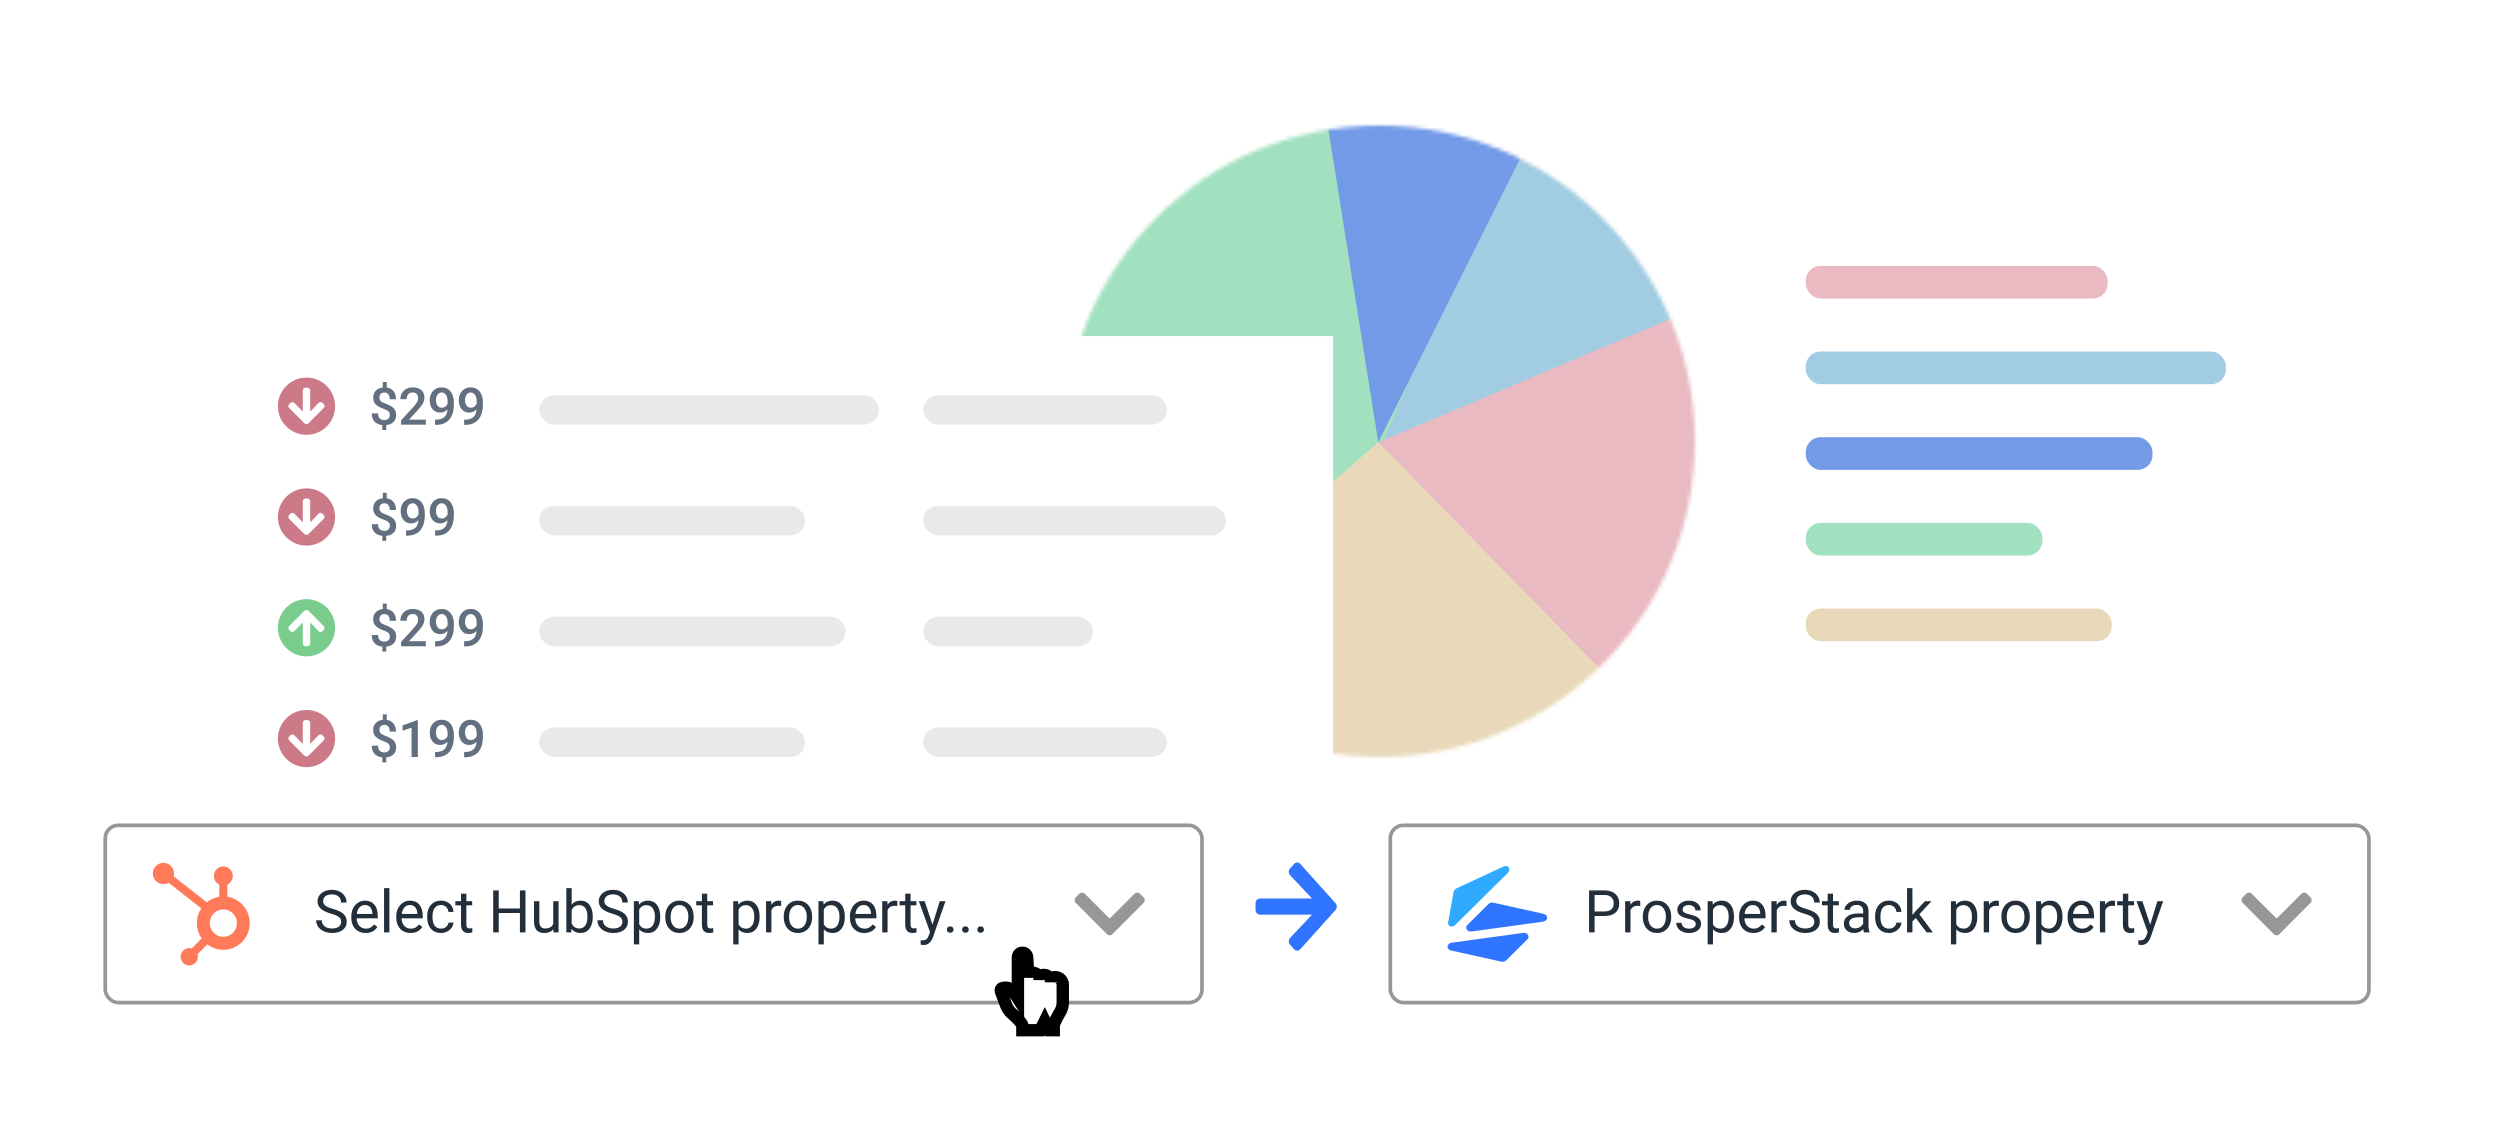 <svg width="677" height="306" viewBox="0 0 677 306" fill="none" xmlns="http://www.w3.org/2000/svg">
<g clip-path="url(#clip0)">
<mask id="mask0" style="mask-type:alpha" maskUnits="userSpaceOnUse" x="288" y="34" width="171" height="171">
<circle r="85.491" transform="matrix(-1 0 0 1 373.492 119.491)" fill="#C4C4C4"/>
</mask>
<g mask="url(#mask0)">
<rect width="187.627" height="196.706" transform="matrix(-1 0 0 1 474.766 12.956)" fill="#A2E1BF"/>
<path d="M374.673 119.451L484.375 74.814L422.664 6.486L374.673 119.451Z" fill="#A2CCE1"/>
<path d="M373.239 119.744L418.633 28.956L358.108 24.921L373.239 119.744Z" fill="#729AE7"/>
<path d="M373.24 119.744L446.374 195.4L477.897 75.611L373.24 119.744Z" fill="#E9BAC2"/>
<path d="M255.721 222.131L462.01 210.531L373.24 119.743L255.721 222.131Z" fill="#E9D9BA"/>
</g>
<rect x="489" y="164.796" width="82.854" height="8.838" rx="4" fill="#DFC89D" fill-opacity="0.7"/>
<rect x="489" y="95.199" width="113.786" height="8.838" rx="4" fill="#A2CCE1"/>
<rect x="489" y="72" width="81.749" height="8.838" rx="4" fill="#E9BAC2"/>
<rect x="489" y="141.597" width="64.074" height="8.838" rx="4" fill="#A2E1BF"/>
<rect x="489" y="118.398" width="93.901" height="8.838" rx="4" fill="#729AE7"/>
<g filter="url(#filter0_d)">
<rect x="59" y="81" width="302" height="147" fill="white"/>
</g>
<rect x="146" y="107" width="92" height="8" rx="4" fill="#E9E9E9"/>
<rect x="250" y="107" width="66" height="8" rx="4" fill="#E9E9E9"/>
<path d="M104.594 116.449H103.527V115.116C103.04 115.066 102.579 114.929 102.146 114.706C101.714 114.478 101.36 114.141 101.087 113.694C100.813 113.248 100.677 112.667 100.677 111.951H102.372C102.372 112.416 102.454 112.781 102.618 113.045C102.782 113.305 102.992 113.489 103.247 113.599C103.502 113.703 103.764 113.756 104.033 113.756C104.535 113.756 104.917 113.631 105.182 113.38C105.446 113.129 105.578 112.803 105.578 112.402C105.578 112.01 105.457 111.689 105.216 111.438C104.974 111.188 104.555 110.958 103.958 110.748C103.37 110.543 102.86 110.311 102.427 110.051C101.994 109.791 101.657 109.47 101.415 109.087C101.178 108.704 101.06 108.228 101.06 107.658C101.06 106.888 101.294 106.264 101.764 105.785C102.238 105.302 102.869 105.017 103.657 104.931V103.447H104.73V104.944C105.505 105.054 106.116 105.382 106.562 105.929C107.014 106.471 107.239 107.2 107.239 108.116H105.551C105.551 107.547 105.423 107.1 105.168 106.776C104.917 106.453 104.571 106.291 104.129 106.291C103.655 106.291 103.306 106.421 103.083 106.681C102.864 106.936 102.755 107.259 102.755 107.651C102.755 108.034 102.871 108.346 103.104 108.588C103.34 108.829 103.773 109.064 104.402 109.292C104.99 109.506 105.498 109.745 105.927 110.01C106.36 110.27 106.692 110.589 106.925 110.967C107.162 111.345 107.28 111.819 107.28 112.389C107.28 113.186 107.036 113.82 106.549 114.289C106.061 114.754 105.41 115.03 104.594 115.116V116.449ZM115.315 115H108.609V113.831L111.849 110.311C112.382 109.723 112.747 109.246 112.943 108.882C113.139 108.517 113.237 108.171 113.237 107.843C113.237 107.382 113.109 107.007 112.854 106.715C112.603 106.419 112.243 106.271 111.774 106.271C111.223 106.271 110.808 106.444 110.53 106.79C110.252 107.132 110.113 107.567 110.113 108.096H108.418C108.418 107.512 108.55 106.979 108.814 106.496C109.083 106.013 109.468 105.628 109.969 105.341C110.475 105.054 111.084 104.91 111.795 104.91C112.797 104.91 113.572 105.159 114.119 105.655C114.666 106.152 114.939 106.822 114.939 107.665C114.939 108.299 114.745 108.914 114.358 109.511C113.971 110.108 113.476 110.723 112.875 111.356L110.749 113.64H115.315V115ZM117.949 113.646C118.72 113.646 119.335 113.528 119.795 113.291C120.255 113.054 120.595 112.726 120.814 112.307C121.032 111.887 121.16 111.404 121.196 110.857C120.95 111.117 120.659 111.329 120.321 111.493C119.989 111.653 119.631 111.732 119.248 111.732C118.61 111.732 118.077 111.58 117.649 111.274C117.225 110.965 116.906 110.557 116.692 110.051C116.477 109.545 116.37 108.993 116.37 108.396C116.37 107.758 116.498 107.175 116.753 106.646C117.013 106.118 117.384 105.696 117.867 105.382C118.35 105.067 118.932 104.91 119.611 104.91C120.326 104.91 120.928 105.09 121.415 105.45C121.907 105.81 122.279 106.296 122.529 106.906C122.78 107.517 122.905 108.198 122.905 108.95V109.552C122.905 110.295 122.821 110.999 122.653 111.664C122.484 112.329 122.208 112.917 121.825 113.428C121.447 113.938 120.941 114.339 120.308 114.631C119.674 114.918 118.893 115.062 117.963 115.062H117.82V113.646H117.949ZM118.052 108.355C118.052 108.715 118.109 109.053 118.223 109.367C118.337 109.677 118.51 109.93 118.742 110.126C118.975 110.317 119.269 110.413 119.624 110.413C119.989 110.413 120.31 110.311 120.588 110.105C120.871 109.896 121.078 109.643 121.21 109.347V108.67C121.21 107.886 121.053 107.291 120.738 106.886C120.424 106.48 120.046 106.277 119.604 106.277C119.276 106.277 118.995 106.373 118.763 106.564C118.53 106.756 118.353 107.009 118.23 107.323C118.111 107.638 118.052 107.982 118.052 108.355ZM125.82 113.646C126.59 113.646 127.206 113.528 127.666 113.291C128.126 113.054 128.466 112.726 128.684 112.307C128.903 111.887 129.031 111.404 129.067 110.857C128.821 111.117 128.529 111.329 128.192 111.493C127.86 111.653 127.502 111.732 127.119 111.732C126.481 111.732 125.948 111.58 125.519 111.274C125.096 110.965 124.776 110.557 124.562 110.051C124.348 109.545 124.241 108.993 124.241 108.396C124.241 107.758 124.369 107.175 124.624 106.646C124.884 106.118 125.255 105.696 125.738 105.382C126.221 105.067 126.802 104.91 127.481 104.91C128.197 104.91 128.798 105.09 129.286 105.45C129.778 105.81 130.15 106.296 130.4 106.906C130.651 107.517 130.776 108.198 130.776 108.95V109.552C130.776 110.295 130.692 110.999 130.523 111.664C130.355 112.329 130.079 112.917 129.696 113.428C129.318 113.938 128.812 114.339 128.179 114.631C127.545 114.918 126.763 115.062 125.834 115.062H125.69V113.646H125.82ZM125.923 108.355C125.923 108.715 125.98 109.053 126.094 109.367C126.207 109.677 126.381 109.93 126.613 110.126C126.846 110.317 127.139 110.413 127.495 110.413C127.86 110.413 128.181 110.311 128.459 110.105C128.741 109.896 128.949 109.643 129.081 109.347V108.67C129.081 107.886 128.924 107.291 128.609 106.886C128.295 106.48 127.916 106.277 127.474 106.277C127.146 106.277 126.866 106.373 126.634 106.564C126.401 106.756 126.223 107.009 126.1 107.323C125.982 107.638 125.923 107.982 125.923 108.355Z" fill="#626F7F"/>
<path d="M90.75 110C90.75 105.719 87.281 102.25 83 102.25C78.719 102.25 75.25 105.719 75.25 110C75.25 114.281 78.719 117.75 83 117.75C87.281 117.75 90.75 114.281 90.75 110ZM86.25 109.125C86.531 108.812 87.031 108.812 87.312 109.094L87.656 109.438C87.969 109.719 87.969 110.219 87.656 110.5L83.5 114.656C83.219 114.938 82.75 114.938 82.469 114.656L78.312 110.5C78.031 110.219 78.031 109.75 78.312 109.438L78.656 109.094C78.938 108.812 79.438 108.812 79.719 109.125L82 111.469V105.75C82 105.344 82.312 105 82.75 105H83.25C83.656 105 84 105.344 84 105.75V111.469L86.25 109.125Z" fill="#CC7A88"/>
<rect x="146" y="137" width="72" height="8" rx="4" fill="#E9E9E9"/>
<rect x="250" y="137" width="82" height="8" rx="4" fill="#E9E9E9"/>
<path d="M104.594 146.449H103.527V145.116C103.04 145.066 102.579 144.929 102.146 144.706C101.714 144.478 101.36 144.141 101.087 143.694C100.813 143.248 100.677 142.667 100.677 141.951H102.372C102.372 142.416 102.454 142.781 102.618 143.045C102.782 143.305 102.992 143.489 103.247 143.599C103.502 143.703 103.764 143.756 104.033 143.756C104.535 143.756 104.917 143.631 105.182 143.38C105.446 143.129 105.578 142.803 105.578 142.402C105.578 142.01 105.457 141.689 105.216 141.438C104.974 141.188 104.555 140.958 103.958 140.748C103.37 140.543 102.86 140.311 102.427 140.051C101.994 139.791 101.657 139.47 101.415 139.087C101.178 138.704 101.06 138.228 101.06 137.658C101.06 136.888 101.294 136.264 101.764 135.785C102.238 135.302 102.869 135.017 103.657 134.931V133.447H104.73V134.944C105.505 135.054 106.116 135.382 106.562 135.929C107.014 136.471 107.239 137.2 107.239 138.116H105.551C105.551 137.547 105.423 137.1 105.168 136.776C104.917 136.453 104.571 136.291 104.129 136.291C103.655 136.291 103.306 136.421 103.083 136.681C102.864 136.936 102.755 137.259 102.755 137.651C102.755 138.034 102.871 138.346 103.104 138.588C103.34 138.829 103.773 139.064 104.402 139.292C104.99 139.506 105.498 139.745 105.927 140.01C106.36 140.27 106.692 140.589 106.925 140.967C107.162 141.345 107.28 141.819 107.28 142.389C107.28 143.186 107.036 143.82 106.549 144.289C106.061 144.754 105.41 145.03 104.594 145.116V146.449ZM110.079 143.646C110.849 143.646 111.464 143.528 111.924 143.291C112.385 143.054 112.724 142.726 112.943 142.307C113.162 141.887 113.289 141.404 113.326 140.857C113.08 141.117 112.788 141.329 112.451 141.493C112.118 141.653 111.76 141.732 111.378 141.732C110.74 141.732 110.206 141.58 109.778 141.274C109.354 140.965 109.035 140.557 108.821 140.051C108.607 139.545 108.5 138.993 108.5 138.396C108.5 137.758 108.627 137.175 108.882 136.646C109.142 136.118 109.514 135.696 109.997 135.382C110.48 135.067 111.061 134.91 111.74 134.91C112.455 134.91 113.057 135.09 113.545 135.45C114.037 135.81 114.408 136.296 114.659 136.906C114.909 137.517 115.035 138.198 115.035 138.95V139.552C115.035 140.295 114.95 140.999 114.782 141.664C114.613 142.329 114.338 142.917 113.955 143.428C113.576 143.938 113.071 144.339 112.437 144.631C111.804 144.918 111.022 145.062 110.092 145.062H109.949V143.646H110.079ZM110.181 138.355C110.181 138.715 110.238 139.053 110.352 139.367C110.466 139.677 110.639 139.93 110.872 140.126C111.104 140.317 111.398 140.413 111.754 140.413C112.118 140.413 112.439 140.311 112.717 140.105C113 139.896 113.207 139.643 113.339 139.347V138.67C113.339 137.886 113.182 137.291 112.868 136.886C112.553 136.48 112.175 136.277 111.733 136.277C111.405 136.277 111.125 136.373 110.892 136.564C110.66 136.756 110.482 137.009 110.359 137.323C110.24 137.638 110.181 137.982 110.181 138.355ZM117.949 143.646C118.72 143.646 119.335 143.528 119.795 143.291C120.255 143.054 120.595 142.726 120.814 142.307C121.032 141.887 121.16 141.404 121.196 140.857C120.95 141.117 120.659 141.329 120.321 141.493C119.989 141.653 119.631 141.732 119.248 141.732C118.61 141.732 118.077 141.58 117.649 141.274C117.225 140.965 116.906 140.557 116.692 140.051C116.477 139.545 116.37 138.993 116.37 138.396C116.37 137.758 116.498 137.175 116.753 136.646C117.013 136.118 117.384 135.696 117.867 135.382C118.35 135.067 118.932 134.91 119.611 134.91C120.326 134.91 120.928 135.09 121.415 135.45C121.907 135.81 122.279 136.296 122.529 136.906C122.78 137.517 122.905 138.198 122.905 138.95V139.552C122.905 140.295 122.821 140.999 122.653 141.664C122.484 142.329 122.208 142.917 121.825 143.428C121.447 143.938 120.941 144.339 120.308 144.631C119.674 144.918 118.893 145.062 117.963 145.062H117.82V143.646H117.949ZM118.052 138.355C118.052 138.715 118.109 139.053 118.223 139.367C118.337 139.677 118.51 139.93 118.742 140.126C118.975 140.317 119.269 140.413 119.624 140.413C119.989 140.413 120.31 140.311 120.588 140.105C120.871 139.896 121.078 139.643 121.21 139.347V138.67C121.21 137.886 121.053 137.291 120.738 136.886C120.424 136.48 120.046 136.277 119.604 136.277C119.276 136.277 118.995 136.373 118.763 136.564C118.53 136.756 118.353 137.009 118.23 137.323C118.111 137.638 118.052 137.982 118.052 138.355Z" fill="#626F7F"/>
<path d="M90.75 140C90.75 135.719 87.281 132.25 83 132.25C78.719 132.25 75.25 135.719 75.25 140C75.25 144.281 78.719 147.75 83 147.75C87.281 147.75 90.75 144.281 90.75 140ZM86.25 139.125C86.531 138.812 87.031 138.812 87.312 139.094L87.656 139.438C87.969 139.719 87.969 140.219 87.656 140.5L83.5 144.656C83.219 144.938 82.75 144.938 82.469 144.656L78.312 140.5C78.031 140.219 78.031 139.75 78.312 139.438L78.656 139.094C78.938 138.812 79.438 138.812 79.719 139.125L82 141.469V135.75C82 135.344 82.312 135 82.75 135H83.25C83.656 135 84 135.344 84 135.75V141.469L86.25 139.125Z" fill="#CC7A88"/>
<rect x="146" y="167" width="83" height="8" rx="4" fill="#E9E9E9"/>
<rect x="250" y="167" width="46" height="8" rx="4" fill="#E9E9E9"/>
<path d="M104.594 176.449H103.527V175.116C103.04 175.066 102.579 174.929 102.146 174.706C101.714 174.478 101.36 174.141 101.087 173.694C100.813 173.248 100.677 172.667 100.677 171.951H102.372C102.372 172.416 102.454 172.781 102.618 173.045C102.782 173.305 102.992 173.489 103.247 173.599C103.502 173.703 103.764 173.756 104.033 173.756C104.535 173.756 104.917 173.631 105.182 173.38C105.446 173.129 105.578 172.803 105.578 172.402C105.578 172.01 105.457 171.689 105.216 171.438C104.974 171.188 104.555 170.958 103.958 170.748C103.37 170.543 102.86 170.311 102.427 170.051C101.994 169.791 101.657 169.47 101.415 169.087C101.178 168.704 101.06 168.228 101.06 167.658C101.06 166.888 101.294 166.264 101.764 165.785C102.238 165.302 102.869 165.017 103.657 164.931V163.447H104.73V164.944C105.505 165.054 106.116 165.382 106.562 165.929C107.014 166.471 107.239 167.2 107.239 168.116H105.551C105.551 167.547 105.423 167.1 105.168 166.776C104.917 166.453 104.571 166.291 104.129 166.291C103.655 166.291 103.306 166.421 103.083 166.681C102.864 166.936 102.755 167.259 102.755 167.651C102.755 168.034 102.871 168.346 103.104 168.588C103.34 168.829 103.773 169.064 104.402 169.292C104.99 169.506 105.498 169.745 105.927 170.01C106.36 170.27 106.692 170.589 106.925 170.967C107.162 171.345 107.28 171.819 107.28 172.389C107.28 173.186 107.036 173.82 106.549 174.289C106.061 174.754 105.41 175.03 104.594 175.116V176.449ZM115.315 175H108.609V173.831L111.849 170.311C112.382 169.723 112.747 169.246 112.943 168.882C113.139 168.517 113.237 168.171 113.237 167.843C113.237 167.382 113.109 167.007 112.854 166.715C112.603 166.419 112.243 166.271 111.774 166.271C111.223 166.271 110.808 166.444 110.53 166.79C110.252 167.132 110.113 167.567 110.113 168.096H108.418C108.418 167.512 108.55 166.979 108.814 166.496C109.083 166.013 109.468 165.628 109.969 165.341C110.475 165.054 111.084 164.91 111.795 164.91C112.797 164.91 113.572 165.159 114.119 165.655C114.666 166.152 114.939 166.822 114.939 167.665C114.939 168.299 114.745 168.914 114.358 169.511C113.971 170.108 113.476 170.723 112.875 171.356L110.749 173.64H115.315V175ZM117.949 173.646C118.72 173.646 119.335 173.528 119.795 173.291C120.255 173.054 120.595 172.726 120.814 172.307C121.032 171.887 121.16 171.404 121.196 170.857C120.95 171.117 120.659 171.329 120.321 171.493C119.989 171.653 119.631 171.732 119.248 171.732C118.61 171.732 118.077 171.58 117.649 171.274C117.225 170.965 116.906 170.557 116.692 170.051C116.477 169.545 116.37 168.993 116.37 168.396C116.37 167.758 116.498 167.175 116.753 166.646C117.013 166.118 117.384 165.696 117.867 165.382C118.35 165.067 118.932 164.91 119.611 164.91C120.326 164.91 120.928 165.09 121.415 165.45C121.907 165.81 122.279 166.296 122.529 166.906C122.78 167.517 122.905 168.198 122.905 168.95V169.552C122.905 170.295 122.821 170.999 122.653 171.664C122.484 172.329 122.208 172.917 121.825 173.428C121.447 173.938 120.941 174.339 120.308 174.631C119.674 174.918 118.893 175.062 117.963 175.062H117.82V173.646H117.949ZM118.052 168.355C118.052 168.715 118.109 169.053 118.223 169.367C118.337 169.677 118.51 169.93 118.742 170.126C118.975 170.317 119.269 170.413 119.624 170.413C119.989 170.413 120.31 170.311 120.588 170.105C120.871 169.896 121.078 169.643 121.21 169.347V168.67C121.21 167.886 121.053 167.291 120.738 166.886C120.424 166.48 120.046 166.277 119.604 166.277C119.276 166.277 118.995 166.373 118.763 166.564C118.53 166.756 118.353 167.009 118.23 167.323C118.111 167.638 118.052 167.982 118.052 168.355ZM125.82 173.646C126.59 173.646 127.206 173.528 127.666 173.291C128.126 173.054 128.466 172.726 128.684 172.307C128.903 171.887 129.031 171.404 129.067 170.857C128.821 171.117 128.529 171.329 128.192 171.493C127.86 171.653 127.502 171.732 127.119 171.732C126.481 171.732 125.948 171.58 125.519 171.274C125.096 170.965 124.776 170.557 124.562 170.051C124.348 169.545 124.241 168.993 124.241 168.396C124.241 167.758 124.369 167.175 124.624 166.646C124.884 166.118 125.255 165.696 125.738 165.382C126.221 165.067 126.802 164.91 127.481 164.91C128.197 164.91 128.798 165.09 129.286 165.45C129.778 165.81 130.15 166.296 130.4 166.906C130.651 167.517 130.776 168.198 130.776 168.95V169.552C130.776 170.295 130.692 170.999 130.523 171.664C130.355 172.329 130.079 172.917 129.696 173.428C129.318 173.938 128.812 174.339 128.179 174.631C127.545 174.918 126.763 175.062 125.834 175.062H125.69V173.646H125.82ZM125.923 168.355C125.923 168.715 125.98 169.053 126.094 169.367C126.207 169.677 126.381 169.93 126.613 170.126C126.846 170.317 127.139 170.413 127.495 170.413C127.86 170.413 128.181 170.311 128.459 170.105C128.741 169.896 128.949 169.643 129.081 169.347V168.67C129.081 167.886 128.924 167.291 128.609 166.886C128.295 166.48 127.916 166.277 127.474 166.277C127.146 166.277 126.866 166.373 126.634 166.564C126.401 166.756 126.223 167.009 126.1 167.323C125.982 167.638 125.923 167.982 125.923 168.355Z" fill="#626F7F"/>
<path d="M75.25 170C75.25 174.281 78.719 177.75 83 177.75C87.281 177.75 90.75 174.281 90.75 170C90.75 165.719 87.281 162.25 83 162.25C78.719 162.25 75.25 165.719 75.25 170ZM79.719 170.906C79.438 171.219 78.938 171.219 78.656 170.938L78.312 170.594C78 170.281 78 169.812 78.312 169.531L82.469 165.375C82.75 165.094 83.219 165.094 83.531 165.375L87.656 169.531C87.969 169.812 87.969 170.281 87.656 170.594L87.312 170.938C87.031 171.219 86.531 171.219 86.25 170.906L84 168.562V174.25C84 174.688 83.656 175 83.25 175H82.75C82.312 175 82 174.688 82 174.25V168.562L79.719 170.906Z" fill="#7ACC8C"/>
<rect x="146" y="197" width="72" height="8" rx="4" fill="#E9E9E9"/>
<rect x="250" y="197" width="66" height="8" rx="4" fill="#E9E9E9"/>
<path d="M104.594 206.449H103.527V205.116C103.04 205.066 102.579 204.929 102.146 204.706C101.714 204.478 101.36 204.141 101.087 203.694C100.813 203.248 100.677 202.667 100.677 201.951H102.372C102.372 202.416 102.454 202.781 102.618 203.045C102.782 203.305 102.992 203.489 103.247 203.599C103.502 203.703 103.764 203.756 104.033 203.756C104.535 203.756 104.917 203.631 105.182 203.38C105.446 203.129 105.578 202.803 105.578 202.402C105.578 202.01 105.457 201.689 105.216 201.438C104.974 201.188 104.555 200.958 103.958 200.748C103.37 200.543 102.86 200.311 102.427 200.051C101.994 199.791 101.657 199.47 101.415 199.087C101.178 198.704 101.06 198.228 101.06 197.658C101.06 196.888 101.294 196.264 101.764 195.785C102.238 195.302 102.869 195.017 103.657 194.931V193.447H104.73V194.944C105.505 195.054 106.116 195.382 106.562 195.929C107.014 196.471 107.239 197.2 107.239 198.116H105.551C105.551 197.547 105.423 197.1 105.168 196.776C104.917 196.453 104.571 196.291 104.129 196.291C103.655 196.291 103.306 196.421 103.083 196.681C102.864 196.936 102.755 197.259 102.755 197.651C102.755 198.034 102.871 198.346 103.104 198.588C103.34 198.829 103.773 199.064 104.402 199.292C104.99 199.506 105.498 199.745 105.927 200.01C106.36 200.27 106.692 200.589 106.925 200.967C107.162 201.345 107.28 201.819 107.28 202.389C107.28 203.186 107.036 203.82 106.549 204.289C106.061 204.754 105.41 205.03 104.594 205.116V206.449ZM113.155 205H111.453V197.05L109.026 197.863V196.441L112.943 195.013H113.155V205ZM117.949 203.646C118.72 203.646 119.335 203.528 119.795 203.291C120.255 203.054 120.595 202.726 120.814 202.307C121.032 201.887 121.16 201.404 121.196 200.857C120.95 201.117 120.659 201.329 120.321 201.493C119.989 201.653 119.631 201.732 119.248 201.732C118.61 201.732 118.077 201.58 117.649 201.274C117.225 200.965 116.906 200.557 116.692 200.051C116.477 199.545 116.37 198.993 116.37 198.396C116.37 197.758 116.498 197.175 116.753 196.646C117.013 196.118 117.384 195.696 117.867 195.382C118.35 195.067 118.932 194.91 119.611 194.91C120.326 194.91 120.928 195.09 121.415 195.45C121.907 195.81 122.279 196.296 122.529 196.906C122.78 197.517 122.905 198.198 122.905 198.95V199.552C122.905 200.295 122.821 200.999 122.653 201.664C122.484 202.329 122.208 202.917 121.825 203.428C121.447 203.938 120.941 204.339 120.308 204.631C119.674 204.918 118.893 205.062 117.963 205.062H117.82V203.646H117.949ZM118.052 198.355C118.052 198.715 118.109 199.053 118.223 199.367C118.337 199.677 118.51 199.93 118.742 200.126C118.975 200.317 119.269 200.413 119.624 200.413C119.989 200.413 120.31 200.311 120.588 200.105C120.871 199.896 121.078 199.643 121.21 199.347V198.67C121.21 197.886 121.053 197.291 120.738 196.886C120.424 196.48 120.046 196.277 119.604 196.277C119.276 196.277 118.995 196.373 118.763 196.564C118.53 196.756 118.353 197.009 118.23 197.323C118.111 197.638 118.052 197.982 118.052 198.355ZM125.82 203.646C126.59 203.646 127.206 203.528 127.666 203.291C128.126 203.054 128.466 202.726 128.684 202.307C128.903 201.887 129.031 201.404 129.067 200.857C128.821 201.117 128.529 201.329 128.192 201.493C127.86 201.653 127.502 201.732 127.119 201.732C126.481 201.732 125.948 201.58 125.519 201.274C125.096 200.965 124.776 200.557 124.562 200.051C124.348 199.545 124.241 198.993 124.241 198.396C124.241 197.758 124.369 197.175 124.624 196.646C124.884 196.118 125.255 195.696 125.738 195.382C126.221 195.067 126.802 194.91 127.481 194.91C128.197 194.91 128.798 195.09 129.286 195.45C129.778 195.81 130.15 196.296 130.4 196.906C130.651 197.517 130.776 198.198 130.776 198.95V199.552C130.776 200.295 130.692 200.999 130.523 201.664C130.355 202.329 130.079 202.917 129.696 203.428C129.318 203.938 128.812 204.339 128.179 204.631C127.545 204.918 126.763 205.062 125.834 205.062H125.69V203.646H125.82ZM125.923 198.355C125.923 198.715 125.98 199.053 126.094 199.367C126.207 199.677 126.381 199.93 126.613 200.126C126.846 200.317 127.139 200.413 127.495 200.413C127.86 200.413 128.181 200.311 128.459 200.105C128.741 199.896 128.949 199.643 129.081 199.347V198.67C129.081 197.886 128.924 197.291 128.609 196.886C128.295 196.48 127.916 196.277 127.474 196.277C127.146 196.277 126.866 196.373 126.634 196.564C126.401 196.756 126.223 197.009 126.1 197.323C125.982 197.638 125.923 197.982 125.923 198.355Z" fill="#626F7F"/>
<path d="M90.75 200C90.75 195.719 87.281 192.25 83 192.25C78.719 192.25 75.25 195.719 75.25 200C75.25 204.281 78.719 207.75 83 207.75C87.281 207.75 90.75 204.281 90.75 200ZM86.25 199.125C86.531 198.812 87.031 198.812 87.312 199.094L87.656 199.438C87.969 199.719 87.969 200.219 87.656 200.5L83.5 204.656C83.219 204.938 82.75 204.938 82.469 204.656L78.312 200.5C78.031 200.219 78.031 199.75 78.312 199.438L78.656 199.094C78.938 198.812 79.438 198.812 79.719 199.125L82 201.469V195.75C82 195.344 82.312 195 82.75 195H83.25C83.656 195 84 195.344 84 195.75V201.469L86.25 199.125Z" fill="#CC7A88"/>
<g filter="url(#filter1_d)">
<rect x="28" y="221" width="298" height="49" rx="4" fill="white"/>
<path d="M61.576 240.835V237.539C62.007 237.335 62.373 237.012 62.63 236.606C62.886 236.201 63.024 235.73 63.026 235.248V235.171C63.024 234.498 62.759 233.854 62.288 233.378C61.817 232.902 61.179 232.634 60.514 232.632H60.437C59.772 232.634 59.134 232.902 58.663 233.378C58.192 233.854 57.927 234.498 57.925 235.171V235.248C57.927 235.73 58.065 236.201 58.322 236.606C58.578 237.012 58.944 237.335 59.375 237.539V240.841C58.134 241.033 56.966 241.553 55.987 242.348L47.02 235.289C47.19 234.643 47.134 233.958 46.861 233.349C46.588 232.74 46.114 232.245 45.521 231.95C44.928 231.654 44.252 231.575 43.607 231.727C42.963 231.878 42.39 232.251 41.987 232.781C41.584 233.311 41.375 233.966 41.396 234.634C41.417 235.302 41.666 235.943 42.101 236.446C42.537 236.949 43.131 237.285 43.784 237.395C44.436 237.505 45.106 237.384 45.68 237.051L54.497 243.988C53.703 245.199 53.288 246.624 53.308 248.077C53.328 249.529 53.78 250.942 54.607 252.131L51.924 254.843C51.708 254.773 51.484 254.736 51.258 254.733C50.797 254.733 50.347 254.871 49.964 255.13C49.581 255.389 49.282 255.756 49.106 256.186C48.93 256.617 48.884 257.09 48.974 257.546C49.063 258.003 49.285 258.423 49.611 258.752C49.937 259.081 50.352 259.305 50.804 259.396C51.255 259.487 51.724 259.44 52.149 259.262C52.575 259.084 52.939 258.782 53.195 258.395C53.45 258.008 53.587 257.553 53.587 257.087C53.584 256.859 53.547 256.632 53.479 256.414L56.133 253.732C57 254.4 58.006 254.86 59.075 255.076C60.144 255.292 61.248 255.259 62.302 254.978C63.357 254.697 64.334 254.176 65.158 253.455C65.983 252.734 66.634 251.833 67.061 250.819C67.489 249.805 67.681 248.706 67.624 247.605C67.568 246.505 67.263 245.432 66.733 244.469C66.203 243.506 65.463 242.678 64.568 242.048C63.673 241.418 62.648 241.003 61.571 240.835H61.576ZM60.471 251.693C59.745 251.691 59.036 251.472 58.433 251.063C57.83 250.654 57.361 250.073 57.084 249.395C56.808 248.716 56.736 247.97 56.879 247.251C57.022 246.531 57.372 245.871 57.886 245.353C58.401 244.834 59.055 244.482 59.767 244.34C60.48 244.197 61.218 244.271 61.888 244.553C62.559 244.834 63.132 245.31 63.535 245.921C63.938 246.531 64.153 247.249 64.152 247.982C64.152 248.967 63.765 249.911 63.077 250.607C62.388 251.303 61.454 251.694 60.48 251.694" fill="#FF7A59"/>
<path d="M89.672 245.43C88.385 245.06 87.448 244.607 86.859 244.07C86.276 243.529 85.984 242.862 85.984 242.07C85.984 241.174 86.341 240.435 87.055 239.852C87.773 239.263 88.706 238.969 89.852 238.969C90.633 238.969 91.328 239.12 91.938 239.422C92.552 239.724 93.026 240.141 93.359 240.672C93.698 241.203 93.867 241.784 93.867 242.414H92.359C92.359 241.727 92.141 241.188 91.703 240.797C91.266 240.401 90.648 240.203 89.852 240.203C89.112 240.203 88.534 240.367 88.117 240.695C87.706 241.018 87.5 241.469 87.5 242.047C87.5 242.51 87.695 242.904 88.086 243.227C88.482 243.544 89.151 243.836 90.094 244.102C91.042 244.367 91.781 244.661 92.312 244.984C92.849 245.302 93.245 245.674 93.5 246.102C93.76 246.529 93.891 247.031 93.891 247.609C93.891 248.531 93.531 249.271 92.812 249.828C92.094 250.38 91.133 250.656 89.93 250.656C89.148 250.656 88.419 250.508 87.742 250.211C87.065 249.909 86.542 249.497 86.172 248.977C85.807 248.456 85.625 247.865 85.625 247.203H87.133C87.133 247.891 87.385 248.435 87.891 248.836C88.401 249.232 89.081 249.43 89.93 249.43C90.721 249.43 91.328 249.268 91.75 248.945C92.172 248.622 92.383 248.182 92.383 247.625C92.383 247.068 92.188 246.638 91.797 246.336C91.406 246.029 90.698 245.727 89.672 245.43ZM99.002 250.656C97.856 250.656 96.923 250.281 96.205 249.531C95.486 248.776 95.127 247.768 95.127 246.508V246.242C95.127 245.404 95.285 244.656 95.603 244C95.926 243.339 96.374 242.823 96.947 242.453C97.525 242.078 98.15 241.891 98.822 241.891C99.921 241.891 100.775 242.253 101.384 242.977C101.994 243.701 102.298 244.737 102.298 246.086V246.688H96.572C96.593 247.521 96.835 248.195 97.298 248.711C97.767 249.221 98.361 249.477 99.08 249.477C99.59 249.477 100.022 249.372 100.377 249.164C100.731 248.956 101.041 248.68 101.306 248.336L102.189 249.023C101.481 250.112 100.418 250.656 99.002 250.656ZM98.822 243.078C98.239 243.078 97.749 243.292 97.353 243.719C96.957 244.141 96.713 244.734 96.619 245.5H100.853V245.391C100.811 244.656 100.614 244.089 100.259 243.688C99.905 243.281 99.426 243.078 98.822 243.078ZM105.448 250.5H104.003V238.5H105.448V250.5ZM111.177 250.656C110.031 250.656 109.098 250.281 108.38 249.531C107.661 248.776 107.302 247.768 107.302 246.508V246.242C107.302 245.404 107.46 244.656 107.778 244C108.101 243.339 108.549 242.823 109.122 242.453C109.7 242.078 110.325 241.891 110.997 241.891C112.096 241.891 112.95 242.253 113.559 242.977C114.169 243.701 114.473 244.737 114.473 246.086V246.688H108.747C108.768 247.521 109.01 248.195 109.473 248.711C109.942 249.221 110.536 249.477 111.255 249.477C111.765 249.477 112.197 249.372 112.552 249.164C112.906 248.956 113.216 248.68 113.481 248.336L114.364 249.023C113.656 250.112 112.593 250.656 111.177 250.656ZM110.997 243.078C110.414 243.078 109.924 243.292 109.528 243.719C109.132 244.141 108.888 244.734 108.794 245.5H113.028V245.391C112.986 244.656 112.789 244.089 112.434 243.688C112.08 243.281 111.601 243.078 110.997 243.078ZM119.444 249.477C119.959 249.477 120.41 249.32 120.795 249.008C121.181 248.695 121.394 248.305 121.436 247.836H122.803C122.777 248.32 122.61 248.781 122.303 249.219C121.996 249.656 121.584 250.005 121.069 250.266C120.558 250.526 120.017 250.656 119.444 250.656C118.293 250.656 117.376 250.273 116.694 249.508C116.017 248.737 115.678 247.685 115.678 246.352V246.109C115.678 245.286 115.829 244.555 116.131 243.914C116.433 243.273 116.866 242.776 117.428 242.422C117.996 242.068 118.665 241.891 119.436 241.891C120.384 241.891 121.17 242.174 121.795 242.742C122.426 243.31 122.761 244.047 122.803 244.953H121.436C121.394 244.406 121.186 243.958 120.811 243.609C120.441 243.255 119.983 243.078 119.436 243.078C118.702 243.078 118.131 243.344 117.725 243.875C117.324 244.401 117.123 245.164 117.123 246.164V246.438C117.123 247.411 117.324 248.161 117.725 248.688C118.126 249.214 118.699 249.477 119.444 249.477ZM126.289 240V242.047H127.867V243.164H126.289V248.406C126.289 248.745 126.359 249 126.5 249.172C126.641 249.339 126.88 249.422 127.219 249.422C127.385 249.422 127.615 249.391 127.906 249.328V250.5C127.526 250.604 127.156 250.656 126.797 250.656C126.151 250.656 125.664 250.461 125.336 250.07C125.008 249.68 124.844 249.125 124.844 248.406V243.164H123.305V242.047H124.844V240H126.289ZM142.3 250.5H140.792V245.242H135.058V250.5H133.558V239.125H135.058V244.016H140.792V239.125H142.3V250.5ZM149.856 249.664C149.294 250.326 148.468 250.656 147.38 250.656C146.479 250.656 145.791 250.396 145.317 249.875C144.848 249.349 144.611 248.573 144.606 247.547V242.047H146.052V247.508C146.052 248.789 146.572 249.43 147.614 249.43C148.718 249.43 149.453 249.018 149.817 248.195V242.047H151.263V250.5H149.888L149.856 249.664ZM160.522 246.367C160.522 247.659 160.225 248.698 159.631 249.484C159.037 250.266 158.241 250.656 157.241 250.656C156.173 250.656 155.347 250.279 154.764 249.523L154.694 250.5H153.366V238.5H154.811V242.977C155.394 242.253 156.199 241.891 157.225 241.891C158.251 241.891 159.056 242.279 159.639 243.055C160.228 243.831 160.522 244.893 160.522 246.242V246.367ZM159.077 246.203C159.077 245.219 158.886 244.458 158.506 243.922C158.126 243.385 157.579 243.117 156.866 243.117C155.912 243.117 155.228 243.56 154.811 244.445V248.102C155.254 248.987 155.944 249.43 156.881 249.43C157.574 249.43 158.113 249.161 158.498 248.625C158.884 248.089 159.077 247.281 159.077 246.203ZM165.828 245.43C164.542 245.06 163.604 244.607 163.016 244.07C162.432 243.529 162.141 242.862 162.141 242.07C162.141 241.174 162.497 240.435 163.211 239.852C163.93 239.263 164.862 238.969 166.008 238.969C166.789 238.969 167.484 239.12 168.094 239.422C168.708 239.724 169.182 240.141 169.516 240.672C169.854 241.203 170.023 241.784 170.023 242.414H168.516C168.516 241.727 168.297 241.188 167.859 240.797C167.422 240.401 166.805 240.203 166.008 240.203C165.268 240.203 164.69 240.367 164.273 240.695C163.862 241.018 163.656 241.469 163.656 242.047C163.656 242.51 163.852 242.904 164.242 243.227C164.638 243.544 165.307 243.836 166.25 244.102C167.198 244.367 167.938 244.661 168.469 244.984C169.005 245.302 169.401 245.674 169.656 246.102C169.917 246.529 170.047 247.031 170.047 247.609C170.047 248.531 169.688 249.271 168.969 249.828C168.25 250.38 167.289 250.656 166.086 250.656C165.305 250.656 164.576 250.508 163.898 250.211C163.221 249.909 162.698 249.497 162.328 248.977C161.964 248.456 161.781 247.865 161.781 247.203H163.289C163.289 247.891 163.542 248.435 164.047 248.836C164.557 249.232 165.237 249.43 166.086 249.43C166.878 249.43 167.484 249.268 167.906 248.945C168.328 248.622 168.539 248.182 168.539 247.625C168.539 247.068 168.344 246.638 167.953 246.336C167.562 246.029 166.854 245.727 165.828 245.43ZM178.791 246.367C178.791 247.654 178.496 248.69 177.908 249.477C177.319 250.263 176.522 250.656 175.517 250.656C174.491 250.656 173.684 250.331 173.095 249.68V253.75H171.65V242.047H172.97L173.041 242.984C173.629 242.255 174.447 241.891 175.494 241.891C176.509 241.891 177.311 242.273 177.9 243.039C178.494 243.805 178.791 244.87 178.791 246.234V246.367ZM177.345 246.203C177.345 245.25 177.142 244.497 176.736 243.945C176.33 243.393 175.772 243.117 175.064 243.117C174.189 243.117 173.533 243.505 173.095 244.281V248.32C173.528 249.091 174.189 249.477 175.08 249.477C175.772 249.477 176.322 249.203 176.728 248.656C177.14 248.104 177.345 247.286 177.345 246.203ZM180.152 246.195C180.152 245.367 180.313 244.622 180.636 243.961C180.964 243.299 181.417 242.789 181.995 242.43C182.579 242.07 183.243 241.891 183.988 241.891C185.139 241.891 186.068 242.289 186.777 243.086C187.49 243.883 187.847 244.943 187.847 246.266V246.367C187.847 247.19 187.688 247.93 187.37 248.586C187.058 249.237 186.607 249.745 186.019 250.109C185.435 250.474 184.764 250.656 184.003 250.656C182.857 250.656 181.928 250.258 181.214 249.461C180.506 248.664 180.152 247.609 180.152 246.297V246.195ZM181.605 246.367C181.605 247.305 181.821 248.057 182.253 248.625C182.691 249.193 183.274 249.477 184.003 249.477C184.738 249.477 185.321 249.19 185.753 248.617C186.185 248.039 186.402 247.232 186.402 246.195C186.402 245.268 186.18 244.518 185.738 243.945C185.3 243.367 184.717 243.078 183.988 243.078C183.274 243.078 182.698 243.362 182.261 243.93C181.823 244.497 181.605 245.31 181.605 246.367ZM191.52 240V242.047H193.098V243.164H191.52V248.406C191.52 248.745 191.591 249 191.731 249.172C191.872 249.339 192.111 249.422 192.45 249.422C192.617 249.422 192.846 249.391 193.137 249.328V250.5C192.757 250.604 192.387 250.656 192.028 250.656C191.382 250.656 190.895 250.461 190.567 250.07C190.239 249.68 190.075 249.125 190.075 248.406V243.164H188.536V242.047H190.075V240H191.52ZM205.703 246.367C205.703 247.654 205.409 248.69 204.82 249.477C204.232 250.263 203.435 250.656 202.43 250.656C201.404 250.656 200.596 250.331 200.008 249.68V253.75H198.562V242.047H199.883L199.953 242.984C200.542 242.255 201.359 241.891 202.406 241.891C203.422 241.891 204.224 242.273 204.812 243.039C205.406 243.805 205.703 244.87 205.703 246.234V246.367ZM204.258 246.203C204.258 245.25 204.055 244.497 203.648 243.945C203.242 243.393 202.685 243.117 201.977 243.117C201.102 243.117 200.445 243.505 200.008 244.281V248.32C200.44 249.091 201.102 249.477 201.992 249.477C202.685 249.477 203.234 249.203 203.641 248.656C204.052 248.104 204.258 247.286 204.258 246.203ZM211.533 243.344C211.314 243.307 211.077 243.289 210.822 243.289C209.874 243.289 209.231 243.693 208.892 244.5V250.5H207.447V242.047H208.853L208.877 243.023C209.351 242.268 210.022 241.891 210.892 241.891C211.173 241.891 211.387 241.927 211.533 242V243.344ZM212.23 246.195C212.23 245.367 212.391 244.622 212.714 243.961C213.042 243.299 213.495 242.789 214.073 242.43C214.657 242.07 215.321 241.891 216.066 241.891C217.217 241.891 218.146 242.289 218.855 243.086C219.568 243.883 219.925 244.943 219.925 246.266V246.367C219.925 247.19 219.766 247.93 219.448 248.586C219.136 249.237 218.685 249.745 218.097 250.109C217.514 250.474 216.842 250.656 216.081 250.656C214.935 250.656 214.006 250.258 213.292 249.461C212.584 248.664 212.23 247.609 212.23 246.297V246.195ZM213.683 246.367C213.683 247.305 213.899 248.057 214.331 248.625C214.769 249.193 215.352 249.477 216.081 249.477C216.816 249.477 217.399 249.19 217.831 248.617C218.264 248.039 218.48 247.232 218.48 246.195C218.48 245.268 218.258 244.518 217.816 243.945C217.378 243.367 216.795 243.078 216.066 243.078C215.352 243.078 214.777 243.362 214.339 243.93C213.902 244.497 213.683 245.31 213.683 246.367ZM228.778 246.367C228.778 247.654 228.484 248.69 227.895 249.477C227.307 250.263 226.51 250.656 225.505 250.656C224.479 250.656 223.671 250.331 223.083 249.68V253.75H221.637V242.047H222.958L223.028 242.984C223.617 242.255 224.434 241.891 225.481 241.891C226.497 241.891 227.299 242.273 227.887 243.039C228.481 243.805 228.778 244.87 228.778 246.234V246.367ZM227.333 246.203C227.333 245.25 227.13 244.497 226.723 243.945C226.317 243.393 225.76 243.117 225.052 243.117C224.177 243.117 223.52 243.505 223.083 244.281V248.32C223.515 249.091 224.177 249.477 225.067 249.477C225.76 249.477 226.309 249.203 226.716 248.656C227.127 248.104 227.333 247.286 227.333 246.203ZM234.03 250.656C232.884 250.656 231.952 250.281 231.233 249.531C230.514 248.776 230.155 247.768 230.155 246.508V246.242C230.155 245.404 230.314 244.656 230.631 244C230.954 243.339 231.402 242.823 231.975 242.453C232.553 242.078 233.178 241.891 233.85 241.891C234.949 241.891 235.803 242.253 236.413 242.977C237.022 243.701 237.327 244.737 237.327 246.086V246.688H231.6C231.621 247.521 231.863 248.195 232.327 248.711C232.795 249.221 233.389 249.477 234.108 249.477C234.618 249.477 235.051 249.372 235.405 249.164C235.759 248.956 236.069 248.68 236.334 248.336L237.217 249.023C236.509 250.112 235.446 250.656 234.03 250.656ZM233.85 243.078C233.267 243.078 232.777 243.292 232.381 243.719C231.985 244.141 231.741 244.734 231.647 245.5H235.881V245.391C235.84 244.656 235.642 244.089 235.288 243.688C234.933 243.281 234.454 243.078 233.85 243.078ZM242.992 243.344C242.773 243.307 242.536 243.289 242.281 243.289C241.333 243.289 240.69 243.693 240.352 244.5V250.5H238.906V242.047H240.312L240.336 243.023C240.81 242.268 241.482 241.891 242.352 241.891C242.633 241.891 242.846 241.927 242.992 242V243.344ZM246.58 240V242.047H248.158V243.164H246.58V248.406C246.58 248.745 246.65 249 246.791 249.172C246.931 249.339 247.171 249.422 247.509 249.422C247.676 249.422 247.905 249.391 248.197 249.328V250.5C247.817 250.604 247.447 250.656 247.087 250.656C246.442 250.656 245.955 250.461 245.627 250.07C245.298 249.68 245.134 249.125 245.134 248.406V243.164H243.595V242.047H245.134V240H246.58ZM252.519 248.383L254.488 242.047H256.034L252.636 251.805C252.11 253.211 251.274 253.914 250.128 253.914L249.855 253.891L249.316 253.789V252.617L249.706 252.648C250.196 252.648 250.576 252.549 250.847 252.352C251.123 252.154 251.349 251.792 251.527 251.266L251.847 250.406L248.831 242.047H250.409L252.519 248.383ZM256.419 249.742C256.419 249.492 256.492 249.284 256.637 249.117C256.789 248.951 257.012 248.867 257.309 248.867C257.606 248.867 257.83 248.951 257.981 249.117C258.137 249.284 258.216 249.492 258.216 249.742C258.216 249.982 258.137 250.182 257.981 250.344C257.83 250.505 257.606 250.586 257.309 250.586C257.012 250.586 256.789 250.505 256.637 250.344C256.492 250.182 256.419 249.982 256.419 249.742ZM260.538 249.742C260.538 249.492 260.61 249.284 260.756 249.117C260.907 248.951 261.131 248.867 261.428 248.867C261.725 248.867 261.949 248.951 262.1 249.117C262.256 249.284 262.334 249.492 262.334 249.742C262.334 249.982 262.256 250.182 262.1 250.344C261.949 250.505 261.725 250.586 261.428 250.586C261.131 250.586 260.907 250.505 260.756 250.344C260.61 250.182 260.538 249.982 260.538 249.742ZM264.656 249.742C264.656 249.492 264.729 249.284 264.875 249.117C265.026 248.951 265.25 248.867 265.547 248.867C265.844 248.867 266.068 248.951 266.219 249.117C266.375 249.284 266.453 249.492 266.453 249.742C266.453 249.982 266.375 250.182 266.219 250.344C266.068 250.505 265.844 250.586 265.547 250.586C265.25 250.586 265.026 250.505 264.875 250.344C264.729 250.182 264.656 249.982 264.656 249.742Z" fill="#232E3B"/>
<path d="M299.762 250.978L291.306 242.494C290.898 242.084 290.898 241.421 291.306 241.012L292.292 240.022C292.699 239.614 293.359 239.613 293.767 240.021L300.5 246.744L307.233 240.021C307.641 239.613 308.301 239.614 308.708 240.022L309.694 241.012C310.102 241.421 310.102 242.084 309.694 242.494L301.238 250.978C300.831 251.387 300.169 251.387 299.762 250.978Z" fill="#979797"/>
<rect x="28.5" y="221.5" width="297" height="48" rx="3.5" stroke="#979797"/>
</g>
<g clip-path="url(#clip1)">
<path d="M349.355 235.159L350.445 233.944C350.907 233.43 351.653 233.43 352.11 233.944L361.656 244.57C362.118 245.084 362.118 245.916 361.656 246.424L352.11 257.055C351.648 257.569 350.902 257.569 350.445 257.055L349.355 255.841C348.888 255.322 348.898 254.474 349.375 253.966L355.292 247.687H341.179C340.525 247.687 340 247.102 340 246.375V244.625C340 243.898 340.525 243.312 341.179 243.312H355.292L349.375 237.034C348.893 236.526 348.883 235.678 349.355 235.159Z" fill="#2F75FF"/>
</g>
<g filter="url(#filter2_d)">
<rect x="376" y="221" width="266" height="49" rx="4" fill="white"/>
<g clip-path="url(#clip2)">
<path d="M418.02 245.471L404.395 242.446C404.296 242.417 404.184 242.417 404.072 242.417C403.708 242.417 403.358 242.548 403.12 242.782L397.351 248.482C397.001 248.818 396.945 249.315 397.197 249.709C397.421 250.06 397.841 250.265 398.303 250.265C398.373 250.265 398.443 250.265 398.499 250.25L417.908 247.576C418.496 247.488 418.944 247.064 418.972 246.567C419 246.056 418.608 245.603 418.02 245.471Z" fill="#2F75FF"/>
<path d="M392.94 255.394L406.579 258.419C406.677 258.449 406.789 258.449 406.901 258.449C407.265 258.449 407.615 258.317 407.854 258.083L413.623 252.384C413.973 252.047 414.029 251.551 413.777 251.156C413.553 250.805 413.133 250.601 412.671 250.601C412.601 250.601 412.531 250.601 412.475 250.615L393.066 253.29C392.478 253.377 392.029 253.801 392.001 254.298C391.973 254.81 392.366 255.277 392.94 255.394Z" fill="#2F75FF"/>
<path d="M407.196 232.625L394.466 238.544C394.368 238.588 394.27 238.646 394.186 238.705C393.892 238.924 393.682 239.245 393.626 239.596L392.156 247.751C392.072 248.248 392.296 248.671 392.73 248.832C393.108 248.978 393.57 248.876 393.934 248.598C393.99 248.555 394.046 248.511 394.088 248.467L408.288 234.408C408.722 233.984 408.834 233.37 408.568 232.932C408.316 232.508 407.728 232.377 407.196 232.625Z" fill="#2FAAFF"/>
</g>
<path d="M431.82 246.047V250.5H430.32V239.125H434.516C435.76 239.125 436.734 239.443 437.438 240.078C438.146 240.714 438.5 241.555 438.5 242.602C438.5 243.706 438.154 244.557 437.461 245.156C436.773 245.75 435.786 246.047 434.5 246.047H431.82ZM431.82 244.82H434.516C435.318 244.82 435.932 244.633 436.359 244.258C436.786 243.878 437 243.331 437 242.617C437 241.94 436.786 241.398 436.359 240.992C435.932 240.586 435.346 240.375 434.602 240.359H431.82V244.82ZM444.173 243.344C443.955 243.307 443.718 243.289 443.462 243.289C442.515 243.289 441.871 243.693 441.533 244.5V250.5H440.087V242.047H441.494L441.517 243.023C441.991 242.268 442.663 241.891 443.533 241.891C443.814 241.891 444.028 241.927 444.173 242V243.344ZM444.87 246.195C444.87 245.367 445.032 244.622 445.355 243.961C445.683 243.299 446.136 242.789 446.714 242.43C447.297 242.07 447.961 241.891 448.706 241.891C449.857 241.891 450.787 242.289 451.495 243.086C452.209 243.883 452.566 244.943 452.566 246.266V246.367C452.566 247.19 452.407 247.93 452.089 248.586C451.777 249.237 451.326 249.745 450.738 250.109C450.154 250.474 449.482 250.656 448.722 250.656C447.576 250.656 446.646 250.258 445.933 249.461C445.224 248.664 444.87 247.609 444.87 246.297V246.195ZM446.323 246.367C446.323 247.305 446.54 248.057 446.972 248.625C447.409 249.193 447.993 249.477 448.722 249.477C449.456 249.477 450.04 249.19 450.472 248.617C450.904 248.039 451.12 247.232 451.12 246.195C451.12 245.268 450.899 244.518 450.456 243.945C450.019 243.367 449.435 243.078 448.706 243.078C447.993 243.078 447.417 243.362 446.98 243.93C446.542 244.497 446.323 245.31 446.323 246.367ZM459.2 248.258C459.2 247.867 459.052 247.565 458.755 247.352C458.463 247.133 457.95 246.945 457.216 246.789C456.486 246.633 455.906 246.445 455.473 246.227C455.046 246.008 454.729 245.747 454.52 245.445C454.317 245.143 454.216 244.784 454.216 244.367C454.216 243.674 454.507 243.089 455.091 242.609C455.679 242.13 456.429 241.891 457.341 241.891C458.299 241.891 459.075 242.138 459.669 242.633C460.268 243.128 460.567 243.76 460.567 244.531H459.114C459.114 244.135 458.945 243.794 458.606 243.508C458.273 243.221 457.851 243.078 457.341 243.078C456.815 243.078 456.403 243.193 456.106 243.422C455.809 243.651 455.661 243.951 455.661 244.32C455.661 244.669 455.799 244.932 456.075 245.109C456.351 245.286 456.848 245.456 457.567 245.617C458.291 245.779 458.877 245.971 459.325 246.195C459.773 246.419 460.104 246.69 460.317 247.008C460.536 247.32 460.645 247.703 460.645 248.156C460.645 248.911 460.343 249.518 459.739 249.977C459.135 250.43 458.351 250.656 457.388 250.656C456.71 250.656 456.111 250.536 455.591 250.297C455.07 250.057 454.661 249.724 454.364 249.297C454.072 248.865 453.927 248.398 453.927 247.898H455.372C455.398 248.383 455.591 248.768 455.95 249.055C456.315 249.336 456.794 249.477 457.388 249.477C457.934 249.477 458.372 249.367 458.7 249.148C459.033 248.924 459.2 248.628 459.2 248.258ZM469.569 246.367C469.569 247.654 469.274 248.69 468.686 249.477C468.097 250.263 467.301 250.656 466.295 250.656C465.269 250.656 464.462 250.331 463.873 249.68V253.75H462.428V242.047H463.748L463.819 242.984C464.407 242.255 465.225 241.891 466.272 241.891C467.287 241.891 468.09 242.273 468.678 243.039C469.272 243.805 469.569 244.87 469.569 246.234V246.367ZM468.123 246.203C468.123 245.25 467.92 244.497 467.514 243.945C467.108 243.393 466.551 243.117 465.842 243.117C464.967 243.117 464.311 243.505 463.873 244.281V248.32C464.306 249.091 464.967 249.477 465.858 249.477C466.551 249.477 467.1 249.203 467.506 248.656C467.918 248.104 468.123 247.286 468.123 246.203ZM474.82 250.656C473.674 250.656 472.742 250.281 472.023 249.531C471.305 248.776 470.945 247.768 470.945 246.508V246.242C470.945 245.404 471.104 244.656 471.422 244C471.745 243.339 472.193 242.823 472.766 242.453C473.344 242.078 473.969 241.891 474.641 241.891C475.74 241.891 476.594 242.253 477.203 242.977C477.812 243.701 478.117 244.737 478.117 246.086V246.688H472.391C472.411 247.521 472.654 248.195 473.117 248.711C473.586 249.221 474.18 249.477 474.898 249.477C475.409 249.477 475.841 249.372 476.195 249.164C476.549 248.956 476.859 248.68 477.125 248.336L478.008 249.023C477.299 250.112 476.237 250.656 474.82 250.656ZM474.641 243.078C474.057 243.078 473.568 243.292 473.172 243.719C472.776 244.141 472.531 244.734 472.438 245.5H476.672V245.391C476.63 244.656 476.432 244.089 476.078 243.688C475.724 243.281 475.245 243.078 474.641 243.078ZM483.783 243.344C483.564 243.307 483.327 243.289 483.072 243.289C482.124 243.289 481.481 243.693 481.142 244.5V250.5H479.697V242.047H481.103L481.127 243.023C481.601 242.268 482.272 241.891 483.142 241.891C483.423 241.891 483.637 241.927 483.783 242V243.344ZM488.597 245.43C487.31 245.06 486.373 244.607 485.784 244.07C485.201 243.529 484.909 242.862 484.909 242.07C484.909 241.174 485.266 240.435 485.98 239.852C486.698 239.263 487.631 238.969 488.777 238.969C489.558 238.969 490.253 239.12 490.862 239.422C491.477 239.724 491.951 240.141 492.284 240.672C492.623 241.203 492.792 241.784 492.792 242.414H491.284C491.284 241.727 491.066 241.188 490.628 240.797C490.191 240.401 489.573 240.203 488.777 240.203C488.037 240.203 487.459 240.367 487.042 240.695C486.631 241.018 486.425 241.469 486.425 242.047C486.425 242.51 486.62 242.904 487.011 243.227C487.407 243.544 488.076 243.836 489.019 244.102C489.967 244.367 490.706 244.661 491.237 244.984C491.774 245.302 492.17 245.674 492.425 246.102C492.685 246.529 492.816 247.031 492.816 247.609C492.816 248.531 492.456 249.271 491.737 249.828C491.019 250.38 490.058 250.656 488.855 250.656C488.073 250.656 487.344 250.508 486.667 250.211C485.99 249.909 485.467 249.497 485.097 248.977C484.732 248.456 484.55 247.865 484.55 247.203H486.058C486.058 247.891 486.31 248.435 486.816 248.836C487.326 249.232 488.006 249.43 488.855 249.43C489.646 249.43 490.253 249.268 490.675 248.945C491.097 248.622 491.308 248.182 491.308 247.625C491.308 247.068 491.112 246.638 490.722 246.336C490.331 246.029 489.623 245.727 488.597 245.43ZM496.38 240V242.047H497.958V243.164H496.38V248.406C496.38 248.745 496.45 249 496.591 249.172C496.731 249.339 496.971 249.422 497.309 249.422C497.476 249.422 497.705 249.391 497.997 249.328V250.5C497.617 250.604 497.247 250.656 496.887 250.656C496.242 250.656 495.755 250.461 495.427 250.07C495.098 249.68 494.934 249.125 494.934 248.406V243.164H493.395V242.047H494.934V240H496.38ZM504.772 250.5C504.689 250.333 504.621 250.036 504.569 249.609C503.897 250.307 503.095 250.656 502.162 250.656C501.329 250.656 500.644 250.422 500.108 249.953C499.577 249.479 499.311 248.88 499.311 248.156C499.311 247.276 499.644 246.594 500.311 246.109C500.983 245.62 501.926 245.375 503.139 245.375H504.545V244.711C504.545 244.206 504.394 243.805 504.092 243.508C503.79 243.206 503.345 243.055 502.756 243.055C502.241 243.055 501.808 243.185 501.459 243.445C501.11 243.706 500.936 244.021 500.936 244.391H499.483C499.483 243.969 499.631 243.562 499.928 243.172C500.23 242.776 500.636 242.464 501.147 242.234C501.662 242.005 502.228 241.891 502.842 241.891C503.816 241.891 504.579 242.135 505.131 242.625C505.683 243.109 505.97 243.779 505.991 244.633V248.523C505.991 249.299 506.09 249.917 506.287 250.375V250.5H504.772ZM502.373 249.398C502.827 249.398 503.256 249.281 503.662 249.047C504.069 248.812 504.363 248.508 504.545 248.133V246.398H503.412C501.642 246.398 500.756 246.917 500.756 247.953C500.756 248.406 500.907 248.76 501.209 249.016C501.511 249.271 501.899 249.398 502.373 249.398ZM511.547 249.477C512.062 249.477 512.513 249.32 512.898 249.008C513.284 248.695 513.497 248.305 513.539 247.836H514.906C514.88 248.32 514.714 248.781 514.406 249.219C514.099 249.656 513.688 250.005 513.172 250.266C512.661 250.526 512.12 250.656 511.547 250.656C510.396 250.656 509.479 250.273 508.797 249.508C508.12 248.737 507.781 247.685 507.781 246.352V246.109C507.781 245.286 507.932 244.555 508.234 243.914C508.536 243.273 508.969 242.776 509.531 242.422C510.099 242.068 510.768 241.891 511.539 241.891C512.487 241.891 513.273 242.174 513.898 242.742C514.529 243.31 514.865 244.047 514.906 244.953H513.539C513.497 244.406 513.289 243.958 512.914 243.609C512.544 243.255 512.086 243.078 511.539 243.078C510.805 243.078 510.234 243.344 509.828 243.875C509.427 244.401 509.227 245.164 509.227 246.164V246.438C509.227 247.411 509.427 248.161 509.828 248.688C510.229 249.214 510.802 249.477 511.547 249.477ZM518.791 246.586L517.884 247.531V250.5H516.439V238.5H517.884V245.758L518.658 244.828L521.291 242.047H523.048L519.759 245.578L523.431 250.5H521.736L518.791 246.586ZM535.45 246.367C535.45 247.654 535.156 248.69 534.567 249.477C533.979 250.263 533.182 250.656 532.177 250.656C531.151 250.656 530.343 250.331 529.755 249.68V253.75H528.309V242.047H529.63L529.7 242.984C530.289 242.255 531.106 241.891 532.153 241.891C533.169 241.891 533.971 242.273 534.559 243.039C535.153 243.805 535.45 244.87 535.45 246.234V246.367ZM534.005 246.203C534.005 245.25 533.802 244.497 533.395 243.945C532.989 243.393 532.432 243.117 531.723 243.117C530.848 243.117 530.192 243.505 529.755 244.281V248.32C530.187 249.091 530.848 249.477 531.739 249.477C532.432 249.477 532.981 249.203 533.387 248.656C533.799 248.104 534.005 247.286 534.005 246.203ZM541.28 243.344C541.061 243.307 540.824 243.289 540.569 243.289C539.621 243.289 538.978 243.693 538.639 244.5V250.5H537.194V242.047H538.6L538.623 243.023C539.097 242.268 539.769 241.891 540.639 241.891C540.92 241.891 541.134 241.927 541.28 242V243.344ZM541.977 246.195C541.977 245.367 542.138 244.622 542.461 243.961C542.789 243.299 543.242 242.789 543.82 242.43C544.404 242.07 545.068 241.891 545.812 241.891C546.964 241.891 547.893 242.289 548.602 243.086C549.315 243.883 549.672 244.943 549.672 246.266V246.367C549.672 247.19 549.513 247.93 549.195 248.586C548.883 249.237 548.432 249.745 547.844 250.109C547.26 250.474 546.589 250.656 545.828 250.656C544.682 250.656 543.753 250.258 543.039 249.461C542.331 248.664 541.977 247.609 541.977 246.297V246.195ZM543.43 246.367C543.43 247.305 543.646 248.057 544.078 248.625C544.516 249.193 545.099 249.477 545.828 249.477C546.562 249.477 547.146 249.19 547.578 248.617C548.01 248.039 548.227 247.232 548.227 246.195C548.227 245.268 548.005 244.518 547.562 243.945C547.125 243.367 546.542 243.078 545.812 243.078C545.099 243.078 544.523 243.362 544.086 243.93C543.648 244.497 543.43 245.31 543.43 246.367ZM558.525 246.367C558.525 247.654 558.231 248.69 557.642 249.477C557.054 250.263 556.257 250.656 555.252 250.656C554.226 250.656 553.418 250.331 552.83 249.68V253.75H551.384V242.047H552.705L552.775 242.984C553.364 242.255 554.181 241.891 555.228 241.891C556.244 241.891 557.046 242.273 557.634 243.039C558.228 243.805 558.525 244.87 558.525 246.234V246.367ZM557.08 246.203C557.08 245.25 556.877 244.497 556.47 243.945C556.064 243.393 555.507 243.117 554.798 243.117C553.923 243.117 553.267 243.505 552.83 244.281V248.32C553.262 249.091 553.923 249.477 554.814 249.477C555.507 249.477 556.056 249.203 556.463 248.656C556.874 248.104 557.08 247.286 557.08 246.203ZM563.777 250.656C562.631 250.656 561.698 250.281 560.98 249.531C560.261 248.776 559.902 247.768 559.902 246.508V246.242C559.902 245.404 560.06 244.656 560.378 244C560.701 243.339 561.149 242.823 561.722 242.453C562.3 242.078 562.925 241.891 563.597 241.891C564.696 241.891 565.55 242.253 566.159 242.977C566.769 243.701 567.073 244.737 567.073 246.086V246.688H561.347C561.368 247.521 561.61 248.195 562.073 248.711C562.542 249.221 563.136 249.477 563.855 249.477C564.365 249.477 564.797 249.372 565.152 249.164C565.506 248.956 565.816 248.68 566.081 248.336L566.964 249.023C566.256 250.112 565.193 250.656 563.777 250.656ZM563.597 243.078C563.014 243.078 562.524 243.292 562.128 243.719C561.732 244.141 561.488 244.734 561.394 245.5H565.628V245.391C565.586 244.656 565.389 244.089 565.034 243.688C564.68 243.281 564.201 243.078 563.597 243.078ZM572.739 243.344C572.52 243.307 572.283 243.289 572.028 243.289C571.08 243.289 570.437 243.693 570.098 244.5V250.5H568.653V242.047H570.059L570.083 243.023C570.557 242.268 571.229 241.891 572.098 241.891C572.38 241.891 572.593 241.927 572.739 242V243.344ZM576.327 240V242.047H577.905V243.164H576.327V248.406C576.327 248.745 576.397 249 576.538 249.172C576.678 249.339 576.918 249.422 577.256 249.422C577.423 249.422 577.652 249.391 577.944 249.328V250.5C577.564 250.604 577.194 250.656 576.834 250.656C576.189 250.656 575.702 250.461 575.373 250.07C575.045 249.68 574.881 249.125 574.881 248.406V243.164H573.342V242.047H574.881V240H576.327ZM582.266 248.383L584.234 242.047H585.781L582.383 251.805C581.857 253.211 581.021 253.914 579.875 253.914L579.602 253.891L579.062 253.789V252.617L579.453 252.648C579.943 252.648 580.323 252.549 580.594 252.352C580.87 252.154 581.096 251.792 581.273 251.266L581.594 250.406L578.578 242.047H580.156L582.266 248.383Z" fill="#232E3B"/>
<path d="M615.762 250.978L607.306 242.494C606.898 242.084 606.898 241.421 607.306 241.012L608.292 240.022C608.699 239.614 609.359 239.613 609.767 240.021L616.5 246.744L623.233 240.021C623.641 239.613 624.301 239.614 624.708 240.022L625.694 241.012C626.102 241.421 626.102 242.084 625.694 242.494L617.238 250.978C616.831 251.387 616.169 251.387 615.762 250.978Z" fill="#979797"/>
<rect x="376.5" y="221.5" width="265" height="48" rx="3.5" stroke="#979797"/>
</g>
<mask id="path-42-outside-1" maskUnits="userSpaceOnUse" x="269" y="256" width="21" height="25" fill="black">
<rect fill="white" x="269" y="256" width="21" height="25"/>
<path fill-rule="evenodd" clip-rule="evenodd" d="M275.651 270.353L274.576 268.68C273.842 267.537 272.278 267.12 271.082 267.746L271.361 267.6C271.064 267.756 270.922 268.143 271.044 268.466L272.532 272.388C272.768 273.01 273.371 273.889 273.87 274.331C273.87 274.331 276.864 276.855 276.864 277.802V279H281.715L282.927 276.529L284.14 279H285.353V277.802C285.353 276.855 287.182 273.874 287.182 273.874C287.519 273.295 287.8 272.274 287.8 271.596V266.612C287.778 265.509 286.857 264.614 285.721 264.614C285.153 264.614 284.692 265.062 284.692 265.614V266.013C284.692 264.909 283.771 264.015 282.635 264.015C282.067 264.015 281.606 264.462 281.606 265.014V265.413C281.606 264.31 280.685 263.416 279.549 263.416C278.981 263.416 278.52 263.863 278.52 264.415V264.814C278.52 264.637 278.502 264.496 278.466 264.384L278.152 259.237C278.11 258.541 277.534 258 276.864 258C276.19 258 275.651 258.553 275.651 259.235V264.176V270.353Z"/>
</mask>
<path fill-rule="evenodd" clip-rule="evenodd" d="M275.651 270.353L274.576 268.68C273.842 267.537 272.278 267.12 271.082 267.746L271.361 267.6C271.064 267.756 270.922 268.143 271.044 268.466L272.532 272.388C272.768 273.01 273.371 273.889 273.87 274.331C273.87 274.331 276.864 276.855 276.864 277.802V279H281.715L282.927 276.529L284.14 279H285.353V277.802C285.353 276.855 287.182 273.874 287.182 273.874C287.519 273.295 287.8 272.274 287.8 271.596V266.612C287.778 265.509 286.857 264.614 285.721 264.614C285.153 264.614 284.692 265.062 284.692 265.614V266.013C284.692 264.909 283.771 264.015 282.635 264.015C282.067 264.015 281.606 264.462 281.606 265.014V265.413C281.606 264.31 280.685 263.416 279.549 263.416C278.981 263.416 278.52 263.863 278.52 264.415V264.814C278.52 264.637 278.502 264.496 278.466 264.384L278.152 259.237C278.11 258.541 277.534 258 276.864 258C276.19 258 275.651 258.553 275.651 259.235V264.176V270.353Z" fill="white"/>
<path d="M275.651 270.353L274.238 271.261L277.331 276.076V270.353H275.651ZM274.576 268.68L275.99 267.771L275.99 267.771L274.576 268.68ZM271.044 268.466L269.473 269.062L269.473 269.062L271.044 268.466ZM272.532 272.388L274.103 271.792L274.103 271.792L272.532 272.388ZM273.87 274.331L272.757 275.589L272.772 275.602L272.787 275.615L273.87 274.331ZM276.864 279H275.184V280.68H276.864V279ZM281.715 279V280.68H282.762L283.223 279.74L281.715 279ZM282.927 276.529L284.435 275.789L282.927 272.717L281.419 275.789L282.927 276.529ZM284.14 279L282.632 279.74L283.093 280.68H284.14V279ZM285.353 279V280.68H287.033V279H285.353ZM287.182 273.874L288.614 274.753L288.625 274.736L288.635 274.719L287.182 273.874ZM287.8 266.612H289.48V266.596L289.48 266.579L287.8 266.612ZM278.466 264.384L276.789 264.486L276.802 264.697L276.867 264.899L278.466 264.384ZM278.152 259.237L276.475 259.339L276.475 259.339L278.152 259.237ZM275.651 259.235H273.971H275.651ZM277.065 269.445L275.99 267.771L273.163 269.588L274.238 271.261L277.065 269.445ZM275.99 267.771C274.789 265.902 272.276 265.225 270.303 266.258L271.861 269.235C272.281 269.015 272.895 269.172 273.163 269.588L275.99 267.771ZM271.861 269.235L272.14 269.089L270.581 266.112L270.303 266.258L271.861 269.235ZM270.581 266.112C269.501 266.678 269.061 267.977 269.473 269.062L272.615 267.87C272.709 268.119 272.692 268.36 272.622 268.549C272.554 268.736 272.404 268.95 272.14 269.089L270.581 266.112ZM269.473 269.062L270.961 272.984L274.103 271.792L272.615 267.87L269.473 269.062ZM270.961 272.984C271.292 273.855 272.05 274.964 272.757 275.589L274.983 273.073C274.692 272.815 274.244 272.164 274.103 271.792L270.961 272.984ZM273.87 274.331C272.787 275.615 272.787 275.615 272.787 275.615C272.787 275.615 272.787 275.615 272.787 275.615C272.787 275.615 272.787 275.615 272.787 275.615C272.787 275.615 272.787 275.615 272.787 275.616C272.788 275.616 272.79 275.618 272.792 275.619C272.796 275.623 272.803 275.629 272.813 275.637C272.832 275.654 272.861 275.679 272.899 275.711C272.975 275.777 273.084 275.873 273.217 275.992C273.483 276.23 273.833 276.553 274.178 276.899C274.531 277.252 274.844 277.594 275.058 277.876C275.166 278.018 275.22 278.108 275.24 278.148C275.278 278.22 275.184 278.079 275.184 277.802H278.544C278.544 277.288 278.357 276.861 278.23 276.614C278.087 276.335 277.907 276.072 277.734 275.844C277.387 275.387 276.952 274.921 276.556 274.524C276.152 274.121 275.754 273.753 275.459 273.489C275.31 273.356 275.186 273.247 275.098 273.171C275.054 273.133 275.019 273.103 274.994 273.082C274.982 273.071 274.972 273.063 274.965 273.057C274.962 273.054 274.959 273.052 274.957 273.05C274.956 273.049 274.955 273.048 274.954 273.048C274.954 273.048 274.954 273.047 274.953 273.047C274.953 273.047 274.953 273.047 274.953 273.047C274.953 273.047 274.953 273.047 273.87 274.331ZM275.184 277.802V279H278.544V277.802H275.184ZM276.864 280.68H281.715V277.32H276.864V280.68ZM283.223 279.74L284.435 277.27L281.419 275.789L280.207 278.26L283.223 279.74ZM281.419 277.27L282.632 279.74L285.648 278.26L284.435 275.789L281.419 277.27ZM284.14 280.68H285.353V277.32H284.14V280.68ZM287.033 279V277.802H283.673V279H287.033ZM287.033 277.802C287.033 277.94 287.012 277.862 287.19 277.434C287.333 277.09 287.535 276.68 287.752 276.27C287.967 275.864 288.184 275.483 288.348 275.201C288.43 275.061 288.497 274.947 288.544 274.869C288.568 274.83 288.586 274.8 288.598 274.78C288.604 274.77 288.608 274.763 288.611 274.759C288.612 274.756 288.613 274.755 288.614 274.754C288.614 274.753 288.614 274.753 288.614 274.753C288.614 274.753 288.614 274.753 288.614 274.753C288.614 274.753 288.614 274.753 288.614 274.753C288.614 274.753 288.614 274.753 287.182 273.874C285.751 272.996 285.751 272.996 285.751 272.996C285.75 272.996 285.75 272.996 285.75 272.996C285.75 272.996 285.75 272.997 285.75 272.997C285.749 272.997 285.749 272.998 285.748 272.999C285.747 273.001 285.745 273.004 285.743 273.007C285.739 273.014 285.733 273.024 285.726 273.036C285.711 273.06 285.69 273.095 285.663 273.14C285.61 273.228 285.535 273.355 285.445 273.509C285.266 273.816 285.026 274.239 284.783 274.697C284.543 275.15 284.287 275.663 284.087 276.144C283.922 276.541 283.673 277.19 283.673 277.802H287.033ZM288.635 274.719C288.9 274.263 289.102 273.714 289.239 273.214C289.375 272.714 289.48 272.133 289.48 271.596H286.12C286.12 271.737 286.085 272.006 285.997 272.331C285.908 272.655 285.802 272.907 285.73 273.03L288.635 274.719ZM289.48 271.596V266.612H286.12V271.596H289.48ZM289.48 266.579C289.439 264.535 287.746 262.934 285.721 262.934V266.294C285.969 266.294 286.117 266.483 286.12 266.646L289.48 266.579ZM285.721 262.934C284.271 262.934 283.012 264.088 283.012 265.614H286.372C286.372 266.035 286.034 266.294 285.721 266.294V262.934ZM283.012 265.614V266.013H286.372V265.614H283.012ZM286.372 266.013C286.372 263.936 284.653 262.335 282.635 262.335V265.695C282.89 265.695 283.012 265.883 283.012 266.013H286.372ZM282.635 262.335C281.186 262.335 279.926 263.488 279.926 265.014H283.286C283.286 265.436 282.948 265.695 282.635 265.695V262.335ZM279.926 265.014V265.413H283.286V265.014H279.926ZM283.286 265.413C283.286 263.336 281.567 261.736 279.549 261.736V265.096C279.804 265.096 279.926 265.284 279.926 265.413H283.286ZM279.549 261.736C278.1 261.736 276.84 262.889 276.84 264.415H280.2C280.2 264.837 279.862 265.096 279.549 265.096V261.736ZM276.84 264.415V264.814H280.2V264.415H276.84ZM280.2 264.814C280.2 264.532 280.172 264.203 280.065 263.869L276.867 264.899C276.848 264.84 276.842 264.8 276.84 264.788C276.839 264.776 276.84 264.783 276.84 264.814H280.2ZM280.143 264.282L279.829 259.135L276.475 259.339L276.789 264.486L280.143 264.282ZM279.829 259.135C279.734 257.573 278.442 256.32 276.864 256.32V259.68C276.625 259.68 276.486 259.509 276.475 259.339L279.829 259.135ZM276.864 256.32C275.229 256.32 273.971 257.658 273.971 259.235L277.331 259.235C277.331 259.447 277.15 259.68 276.864 259.68V256.32ZM273.971 259.235V264.176H277.331V259.235H273.971ZM273.971 264.176V270.353H277.331V264.176H273.971Z" fill="black" mask="url(#path-42-outside-1)"/>
</g>
<defs>
<filter id="filter0_d" x="19" y="51" width="382" height="227" filterUnits="userSpaceOnUse" color-interpolation-filters="sRGB">
<feFlood flood-opacity="0" result="BackgroundImageFix"/>
<feColorMatrix in="SourceAlpha" type="matrix" values="0 0 0 0 0 0 0 0 0 0 0 0 0 0 0 0 0 0 127 0" result="hardAlpha"/>
<feOffset dy="10"/>
<feGaussianBlur stdDeviation="20"/>
<feColorMatrix type="matrix" values="0 0 0 0 0.137 0 0 0 0 0.18 0 0 0 0 0.231 0 0 0 0.15 0"/>
<feBlend mode="normal" in2="BackgroundImageFix" result="effect1_dropShadow"/>
<feBlend mode="normal" in="SourceGraphic" in2="effect1_dropShadow" result="shape"/>
</filter>
<filter id="filter1_d" x="24" y="219" width="306" height="57" filterUnits="userSpaceOnUse" color-interpolation-filters="sRGB">
<feFlood flood-opacity="0" result="BackgroundImageFix"/>
<feColorMatrix in="SourceAlpha" type="matrix" values="0 0 0 0 0 0 0 0 0 0 0 0 0 0 0 0 0 0 127 0" result="hardAlpha"/>
<feOffset dy="2"/>
<feGaussianBlur stdDeviation="2"/>
<feComposite in2="hardAlpha" operator="out"/>
<feColorMatrix type="matrix" values="0 0 0 0 0 0 0 0 0 0 0 0 0 0 0 0 0 0 0.25 0"/>
<feBlend mode="normal" in2="BackgroundImageFix" result="effect1_dropShadow"/>
<feBlend mode="normal" in="SourceGraphic" in2="effect1_dropShadow" result="shape"/>
</filter>
<filter id="filter2_d" x="372" y="219" width="274" height="57" filterUnits="userSpaceOnUse" color-interpolation-filters="sRGB">
<feFlood flood-opacity="0" result="BackgroundImageFix"/>
<feColorMatrix in="SourceAlpha" type="matrix" values="0 0 0 0 0 0 0 0 0 0 0 0 0 0 0 0 0 0 127 0" result="hardAlpha"/>
<feOffset dy="2"/>
<feGaussianBlur stdDeviation="2"/>
<feComposite in2="hardAlpha" operator="out"/>
<feColorMatrix type="matrix" values="0 0 0 0 0 0 0 0 0 0 0 0 0 0 0 0 0 0 0.25 0"/>
<feBlend mode="normal" in2="BackgroundImageFix" result="effect1_dropShadow"/>
<feBlend mode="normal" in="SourceGraphic" in2="effect1_dropShadow" result="shape"/>
</filter>
<clipPath id="clip0">
<rect width="677" height="306" fill="white"/>
</clipPath>
<clipPath id="clip1">
<rect width="22" height="28" fill="white" transform="translate(340 231.5)"/>
</clipPath>
<clipPath id="clip2">
<rect width="27" height="26" fill="white" transform="translate(392 232.5)"/>
</clipPath>
</defs>
</svg>
